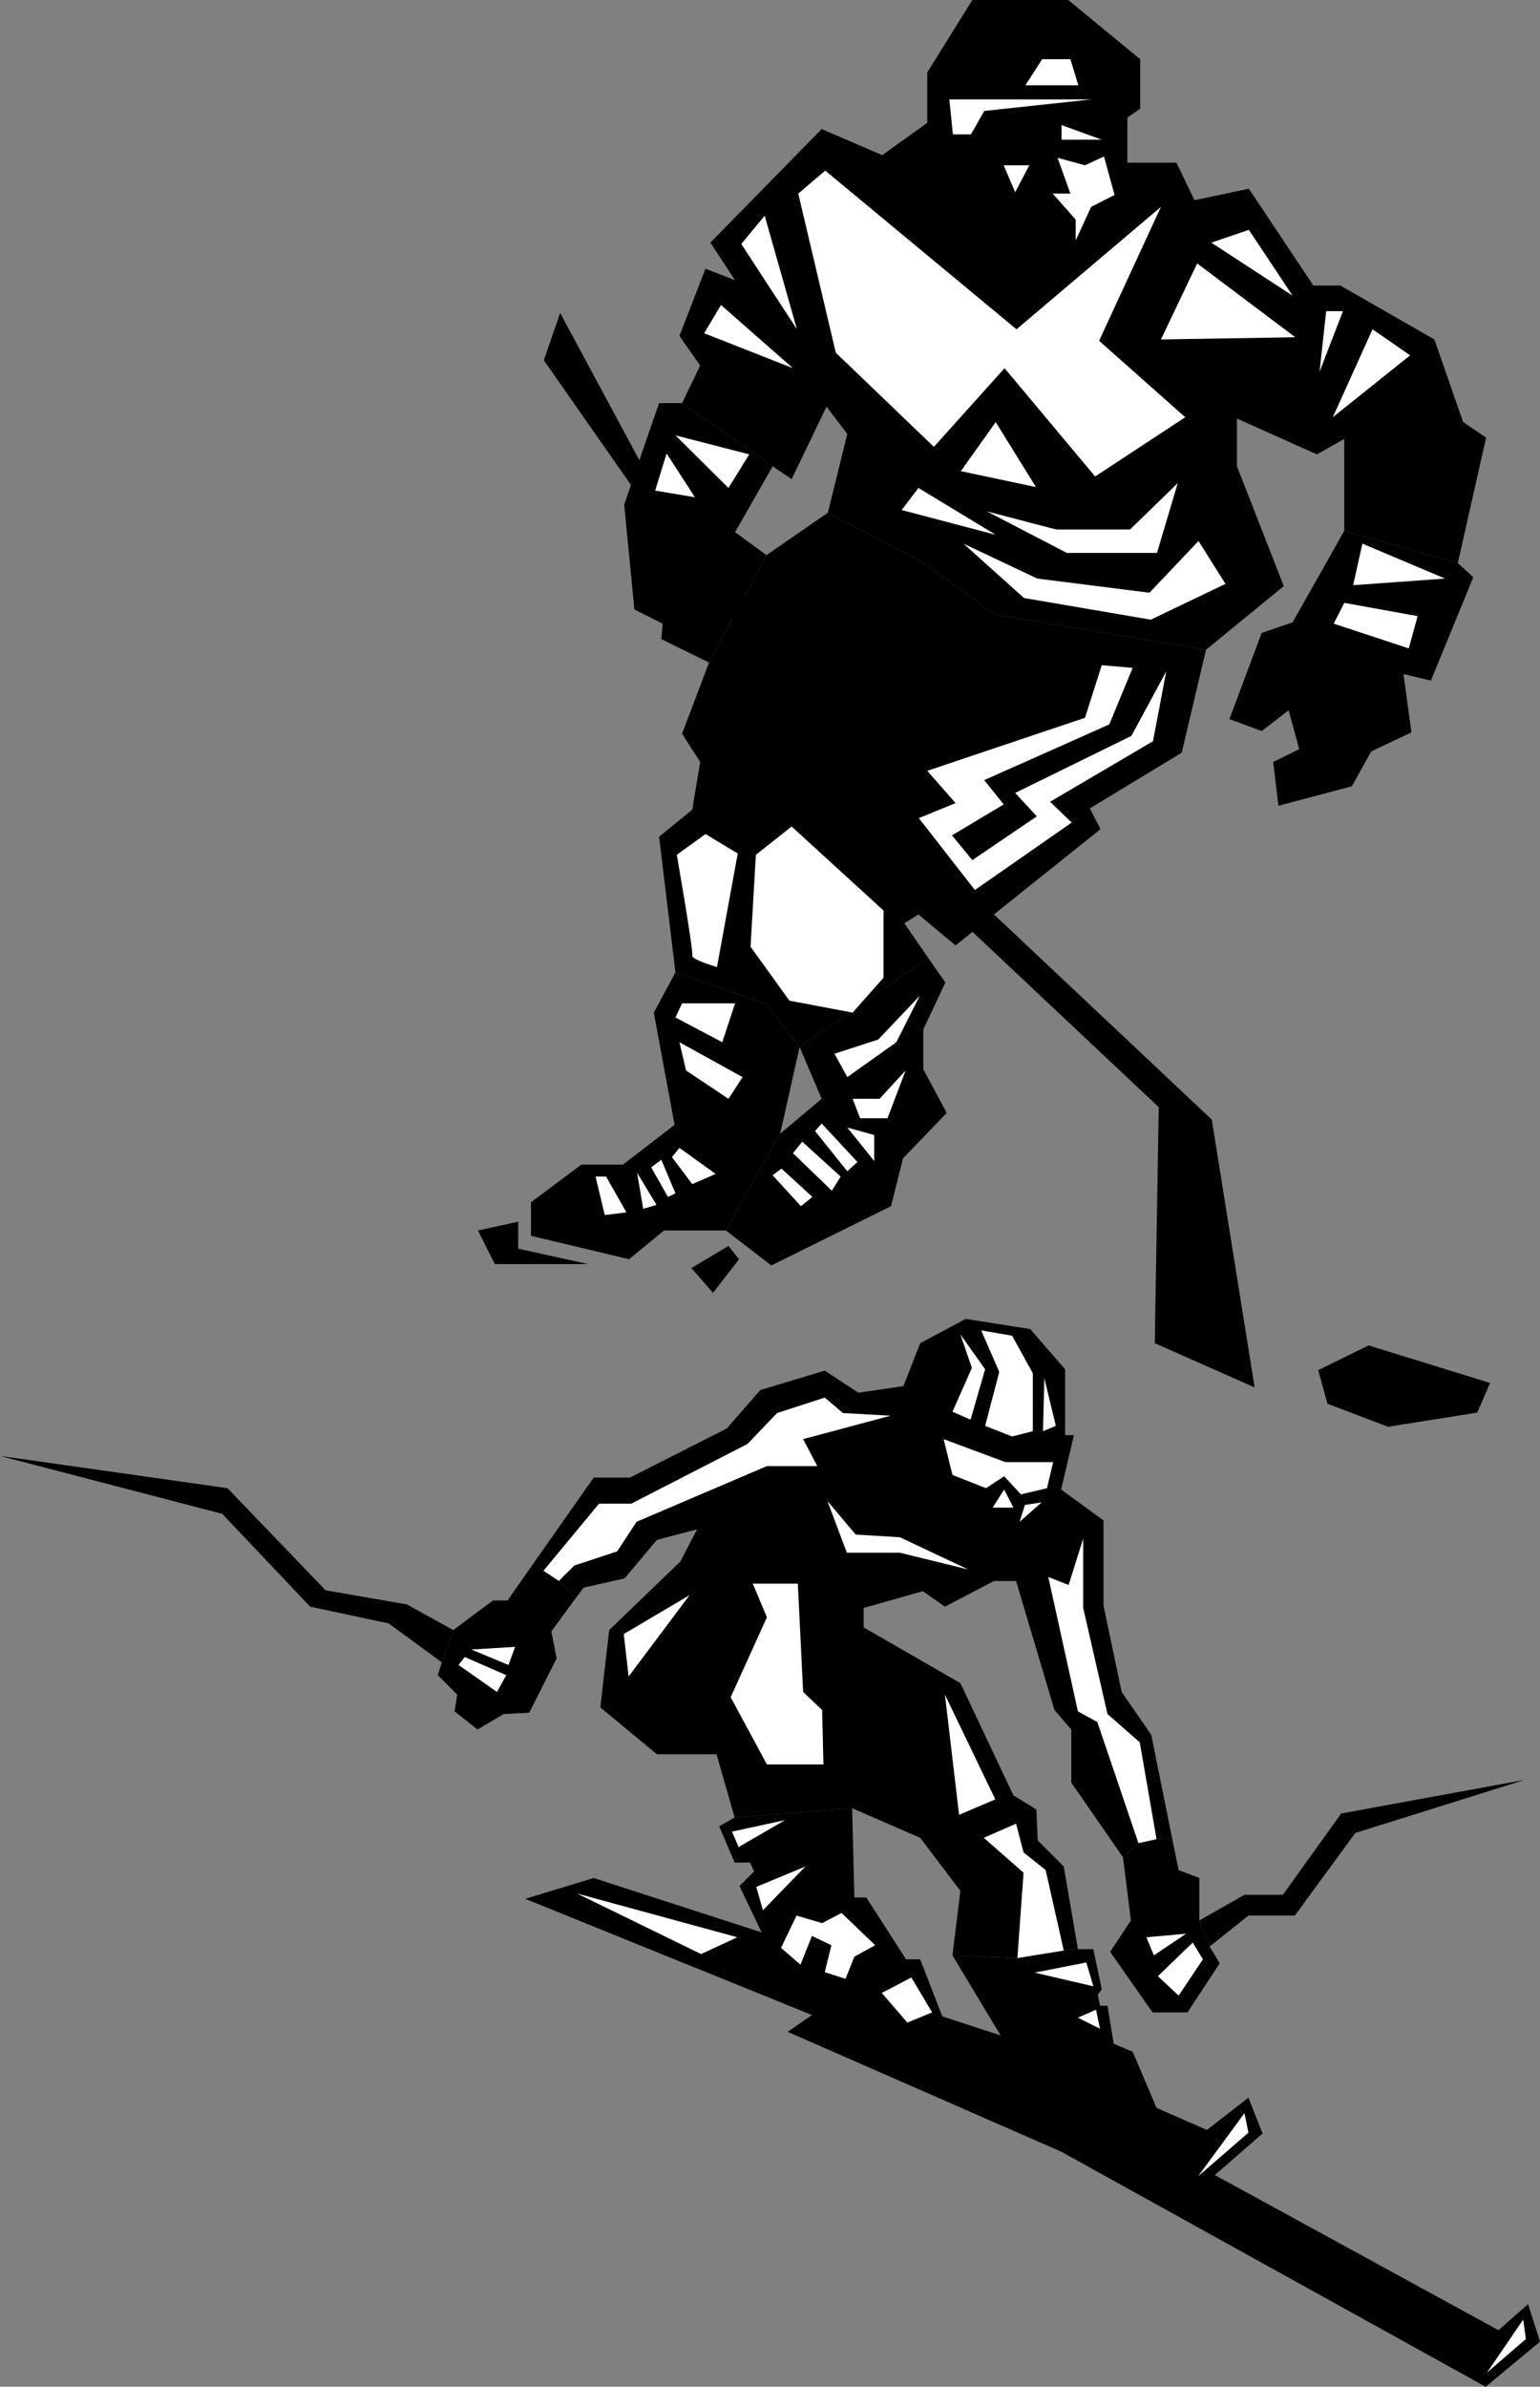 <svg width="464.802" height="720" viewBox="0 0 348.602 540" xmlns="http://www.w3.org/2000/svg"><rect x="0" y="0" width="348.602" height="540" fill="#808080" stroke="none"/><path style="fill:#000;fill-opacity:1;fill-rule:nonzero;stroke:none" d="m315.125 639.375-13.2-4.3-40.902-19-38-12.302-15.5 4.704 64.903 26.296-5.5 3.801 61.898 27.102 96.102 53.199 12.3-10.2-2.703-8.5-6.699 5.9-64.199-35.098 10.8-9.403-3.198-8.097-9.403 7.296-11.398-5-35.301-16.398" transform="translate(-88.625 -178.875)"/><path style="fill:#fff;fill-opacity:1;fill-rule:nonzero;stroke:none" d="m255.523 617.176-8.199 3.8-28.097-13.703zm114.801 39.801.903 4.398-11.403 9.898zm63.102 46.699.597 4.398-8.796 7.602zm0 0" transform="translate(-88.625 -178.875)"/><path style="fill:#000;fill-opacity:1;fill-rule:nonzero;stroke:none" d="m262.023 405.977 7.602 9.796-4.398 19.602-12.301 21.898h-14l-7.903 6.5-22.199-5.296v-7.602l11.403-8.5h9.398l11.7-9-4.7-25.398 4.898-9.102 20.5 7.102" transform="translate(-88.625 -178.875)"/><path style="fill:#000;fill-opacity:1;fill-rule:nonzero;stroke:none" d="m298.727 395.574 3.898 5.602-5 10.597v9l5.3 9.903-9.902 10.3-2.699 10.797-27.097 13.403-10.301-7.903 12.3-21.898 9.399-7.898-5-11.704 29.102-20.199" transform="translate(-88.625 -178.875)"/><path style="fill:#000;fill-opacity:1;fill-rule:nonzero;stroke:none" d="m269.625 415.773-7.602-9.796-20.5-7.102-3.699-30.7 7.5-6.1 1.801-10.802-4.102-6.398 6.102-16.102 13-24.296 13.898-9.602 21.301 11.102 16.7 12 47.601 7.898-5.5 23.3-20.8 12.598 2.402 4.704-22.5 18-4.801 3.898-5.5 4.398-8.403-7-3.199 2 5.403 7.801-29.102 20.2" transform="translate(-88.625 -178.875)"/><path style="fill:#000;fill-opacity:1;fill-rule:nonzero;stroke:none" d="m243.023 270.074 4.102-8.5-4.7-6.699 5.9-15.2 6.698 2.598-5.597-8.5 25.199-25.699 13.7 5.903 10.198-7.301 45.301 9h11.102l4.097 8.5 12.301-2.602 14.602 21.903h6.097l21.301 12.199 6.5 18.699 5.2 3.5-6.399 28.398-25.7-7.296v-20.801l-6.198 3.5-18.102-8.102v10.801l10.602 27.102-17.602 14.398-47.602-7.898-16.699-12-21.3-11.102 4.402-17.8-4.7-6.2-7.902 16.398-4.3-2.898-20.5-14.3" transform="translate(-88.625 -178.875)"/><path style="fill:#000;fill-opacity:1;fill-rule:nonzero;stroke:none" d="m344.523 224.477-4.5 2.5-5.5 8.5-11 .5-12.5-10.5-9-8.5-3.5-10.301v-11.403l10.204-16.398h21.699l16.3 13.398v11.204l-2.902 2v10.199l.7 8.8" transform="translate(-88.625 -178.875)"/><path style="fill:#fff;fill-opacity:1;fill-rule:nonzero;stroke:none" d="M320.727 198.176h12l-1.801-5.903h-6.403l-3.796 5.903m14.898 3.199h-32.102l.801 7.898h4.102l3-5.296 24.199-2.602m-7.602 13.199 2.903 8.102h-4l5.199 5.898v4.7l3.5-7.598 5.3-2.7-2.402-8.703-4.296 2-6.204-1.699m-6.398 1.699h-5.8l2.6 6.102zm7.301-5.796v-3.301l9.097 3.3zm-16.903 84.097 15.704 4.102h16.699l10.8-10.5-4.703 15.8h-20.398l-18.102-9.402m2 5.301-17.5-10.602-3.796 5zm0 0" transform="translate(-88.625 -178.875)"/><path style="fill:#fff;fill-opacity:1;fill-rule:nonzero;stroke:none" d="m306.727 301.875 16.699 7.898 25.398 3.204 11.102-11.704 6.097 9.704-16.898 8.097-28.7-4.898-13.698-12.301m44.699-76.199-32.7 27.699-43.3-35.898-6.102 5.199 8.5 36 22.2 21.3 16-17.8 20.5 24.5 20.402-13.403-19.5-17.296 14-30.301" transform="translate(-88.625 -178.875)"/><path style="fill:#fff;fill-opacity:1;fill-rule:nonzero;stroke:none" d="m314.023 274.375-7.898 11.102 17 3.597zm-57.597-40.301 5.3-6.398 7.297 25.699zm-4.602 13.801 16.301 14.3-20.102-7.902zm111-14.102 8.5-2.898 9.903 14.898zm-3.199 4.704 22.2 16.699-30.4.5zm29.199 10.796h3.801l-5.3 13.704zm10.5 4.102-9 19.898 17.5-14zm-61.301 76-3.796 11.898-35.704 12 6.403 7.301-13.7 5.602 14 16.898 26-18.097-4.902-4.704 23.301-13.699 3-15.8-7.898 14.601-26.301 12.898 4.898 5.301-14.597 9.903-4.602-5.602 11.7-7-4.4-5.5 28.302-12.602 5.296-12.796-7-.602m-70.199 36.5 20.801 19v15.2l-7 7.902-14.3-2.704-8.802-12.199 1.204-20.8 8.097-6.399m-19.5 1.699 7.301 4.403-4.7 25.699s-5.847-1.723-5.6-2.602c.34-.87-3.5-22.8-3.5-22.8l6.5-4.7m-5.302 38.301h12l-2.898 8.8-10.602-5.6 1.5-3.2m-.597 8.801 14.3 7.898-3.203 4.903-9.597-6.403-1.5-6.398m35.097 2.597 2.903 5.301 11.097-7.898 5.301-10.5-9.398 9.898-9.903 3.2m4.102 10.203 1.7 4.398h6.198l4.102-10.8-5.898 6.402h-6.102m-1.199 6.5 6.097 1.699v5.898zm-5.801-.903-1.5 1.7 7.3 9.101 2.302-2.102-8.102-8.699m-4.398 4.102 8.699 7.898-2 3.2-8.801-8.5 2.102-2.598m-4.704 6.097 7 6.403-2.597 2.097-6.403-7 2-1.5m-23.097-4.699 8.199 5.903-5.3 2.296-4.598-6.097 1.699-2.102m-4.102 2.699 3.2 7.602-1.7.8-3.8-6.698 2.3-1.704m-5.5 2.903 4.403 7.3-3 .899zm-7 .898 4.602 8.102-4.903.597-2.097-8.699h2.398" transform="translate(-88.625 -178.875)"/><path style="fill:#000;fill-opacity:1;fill-rule:nonzero;stroke:none" d="M205.926 455.273v6.102l15.8 3.5h-21.101l-3.8-7.602 9.1-2m47.598 5.5 2.403 3-5.903 7.602-4.898-5.602 8.398-5m144.903 22.5 27.5 8.5-2.903 6.704-20.199 3.199-13.699-5.2-2.102-7.601 11.403-5.602m-167.199-195-19.5-27.898 3.699-10.7 17.8 33.098 80.399 103 49.3 46.403 9.7 60.597-22.602-10 .903-53.398-42.2-39.7-77.5-101.402m187.399 18 3.5 3.204-9.602 23.398-6.199-1.5 1.801 13.2-9.102 4.3-4.398 7.898-16.602 4.403-1.199-9.903 5.903-2.898-2.403-8.8-6.097 4.698-7.301-2.699 7.3-19.5 7-2.398 11.7-20.7 25.699 7.297" transform="translate(-88.625 -178.875)"/><path style="fill:#000;fill-opacity:1;fill-rule:nonzero;stroke:none" d="m263.523 284.375-8.5 14.898 7.102 5.204-13 24.296-10.8-5.296.3-3.5-6.398-3.204-2.301-23.699 1.699-5 1.898-5.597 4.301-12.403h5.2l20.5 14.301" transform="translate(-88.625 -178.875)"/><path style="fill:#fff;fill-opacity:1;fill-rule:nonzero;stroke:none" d="m397.023 301.875 18.704 7.898-20.801 1.5zm-4.097 13.398 16.597 3-2 7.301-17-5.597 2.403-4.704m-151.403-37.898 16.704 4.3-4.704 7.598zm-2 4.102-2.597 8.398 9 1.5zm0 0" transform="translate(-88.625 -178.875)"/><path style="fill:#000;fill-opacity:1;fill-rule:nonzero;stroke:none" d="m191.227 547.676-10.5-5.801-18.403-3.2-22.199-23.1-51.5-7.302 50.3 13.102 19.9 21 17.8 3.8 12 8.802 2.602-7.301m159.199 47.301-4.102.898-3.5 3.2 1.801 14.3-4.7 7.102 9.598 13.699h7.903l7.3-11.102-2.3-3.8-2.301-5.899v-9.602l-4.7-1.796-1.5-7.301-3.5.3m-95.499-4.902-3.5 2 3.5 8.2h3.5l.898 2-3.3 3.3 5 10.5 2.5 5.903 15.5 7 7.5 3 9 7.5 6.402-4.403-5-12.898h-3.2l-9-14h-2.703l-.5-20.2-26.597 2.098" transform="translate(-88.625 -178.875)"/><path style="fill:#000;fill-opacity:1;fill-rule:nonzero;stroke:none" d="m318.926 621.875 10.5-1.7 3.199-.3-3.2-18.7-5.902-5.902-.296-7-5.204-3.199-12-25.398-21.898-12.602v-4.398l13.398-3.801 5 3.5 11.102-5.8h5l8.7 29.198 3.8 4.403v12l11.7 16.898 3.5-3.199 4.1-.898 3.5-.301-4.698-23.301-6.704-9.7-4.097-19.5v-19.3l-9.602-7-35.699-23.398-10.2 1.5-7.6-5-14.598 4.398-7.602 8.7-21.898 11.1h-8.204l-13.699 19.5 2.301 1.598 3.5 2.301 3.8 3.903 1.802-2.403 9.296-2.097 7.301-8.704 9.102-2.398-3.801 7.3-16.102 15.5-2 17.5 12.801 10.598h13.5l4.102 14.301 26.597-2.097 15.403 6.699 9.097 12-1.796 14.597 14.699.602" transform="translate(-88.625 -178.875)"/><path style="fill:#000;fill-opacity:1;fill-rule:nonzero;stroke:none" d="m329.426 620.176-10.5 1.699-14.7-.602 10.899 18.102 4.898 6.602 18.5 10 11.903-.204-5.403-12.699-4.296-1.8-1.403-8.598h-1.699l-.5-2.5.898-1.2-1.898-9.101h-3.5l-3.2.3m33.001-.902 8.8-7h10.5l13.7-18.699 38.3-12-41.5 7.602-13.203 18.398h-8.699l-10.199 5.801 2.3 5.898m-33.601-103.398 2.903-12.3h-2v-14.9l-7.903-9.1-14.597-2.302-10.301 5.5-3.801 9.704-.602 8 3.5 4 2.704 6.597 1.699 5.301 6 4.3 3.199 4.098 8.898.204 5.801-4.801 4.5-4.301" transform="translate(-88.625 -178.875)"/><path style="fill:#fff;fill-opacity:1;fill-rule:nonzero;stroke:none" d="m275.926 518.477 6.398 7.597 10 .602 15.5 7.3-15.5-3.8h-12l-4.398-11.7m14.301-19.3-10.801-.602-4.102-3.5-10.8 3.5-6.7 7-26.3 13.5h-7.297l-12.602 15.2 3.5 2.3 3.5-3.5 9.7-3.199 4.402-6.7 29.5-12.6h11.398l-3.2-6.098 19.802-5.301m43.597 27.801v15.699l5.5 24 7.301 6.398 3.8 21.903-4.1.898-9.302-27.398-4.398-2.403-6.7-30.398 4.598 1.8 3.301-10.5m-104 21.598 1.102 9.602 13.8-18.403zm29.199-11.398h10.204l1.199 24.5 4.3 4.097.297 12.301h-12.796l-8.204-15.199 8.204-18.102-3.204-7.597m43.5 25.097 11.403 23.704-8.2 3.5zm16.102 29.204-7.3 3.199 9 7.898-1.4 19.301 10.5-1.7-4.1-18.198-5-4-1.7-6.5m-53.199 28.097 3.5-7.3 5.8 1.703 4.399-2.301 7.602 7.3-4.704 2.598-2 5-4.699-1.5 1.5-6.097-4.398-2.102-2.602 6.5-4.398-3.8m-11.102-26.302 1.5 3.5 10.5-6.097zm5.5 12.5 11.102-4.597-9.602 9.898zm63 19.403 11.7-2.301 1.601 5.398zm9.801 10.199 4.102-1.8.898 4.3zm-44.398-5.602 6.699-3.5 4.699 7.903-5.602 2.3-5.796-6.703m14-125.296 14 5.199h10.796l-1.398 5.898-5.898 1.403-3.801-4.102-4.102 2.7-7.597-3-2-8.098" transform="translate(-88.625 -178.875)"/><path style="fill:#fff;fill-opacity:1;fill-rule:nonzero;stroke:none" d="m315.926 515.875-2.602 4.102h4.7zm6.5-13.199-4.7 1.199-6.101-2.398 3.2-12.204-4.098-9.398 7 1.2 4.699 8.5v13.1m-1.801 16.7-1.2 3.8 5-4.402zm0 0" transform="translate(-88.625 -178.875)"/><path style="fill:#fff;fill-opacity:1;fill-rule:nonzero;stroke:none" d="m308.324 500.074-4.097-1.8 4.398-9.899-2.602-7.602 5.602 7.903-3.3 11.398m16.402 2.602.296-12 2.602 10.8zm0 0" transform="translate(-88.625 -178.875)"/><path style="fill:#000;fill-opacity:1;fill-rule:nonzero;stroke:none" d="m215.125 536.574-3.5-2.3-2.3-1.598-5.802 8.3h-3.296l-9 6.7-2.602 7.3-.898 2.899 4.398 4.398-.602 3.801 5.204 4.102 5.898-3.5 5.8-.301 6.2-12.3-1.2-6.098 5.5-7.5-3.8-3.903" transform="translate(-88.625 -178.875)"/><path style="fill:#fff;fill-opacity:1;fill-rule:nonzero;stroke:none" d="m192.426 555.574 8.699 6.102 2.102-3.801-9.403-4.102-1.398 1.801m2.898-3.5 8.403 3.5 1.5-4.097zm163.301 66.301 2.3 3.8-5.5 8.2-4.698-4.398 7.898-7.602m-1.5-2-7.3 4.898-1.7-4.097zm0 0" transform="translate(-88.625 -178.875)"/></svg>
